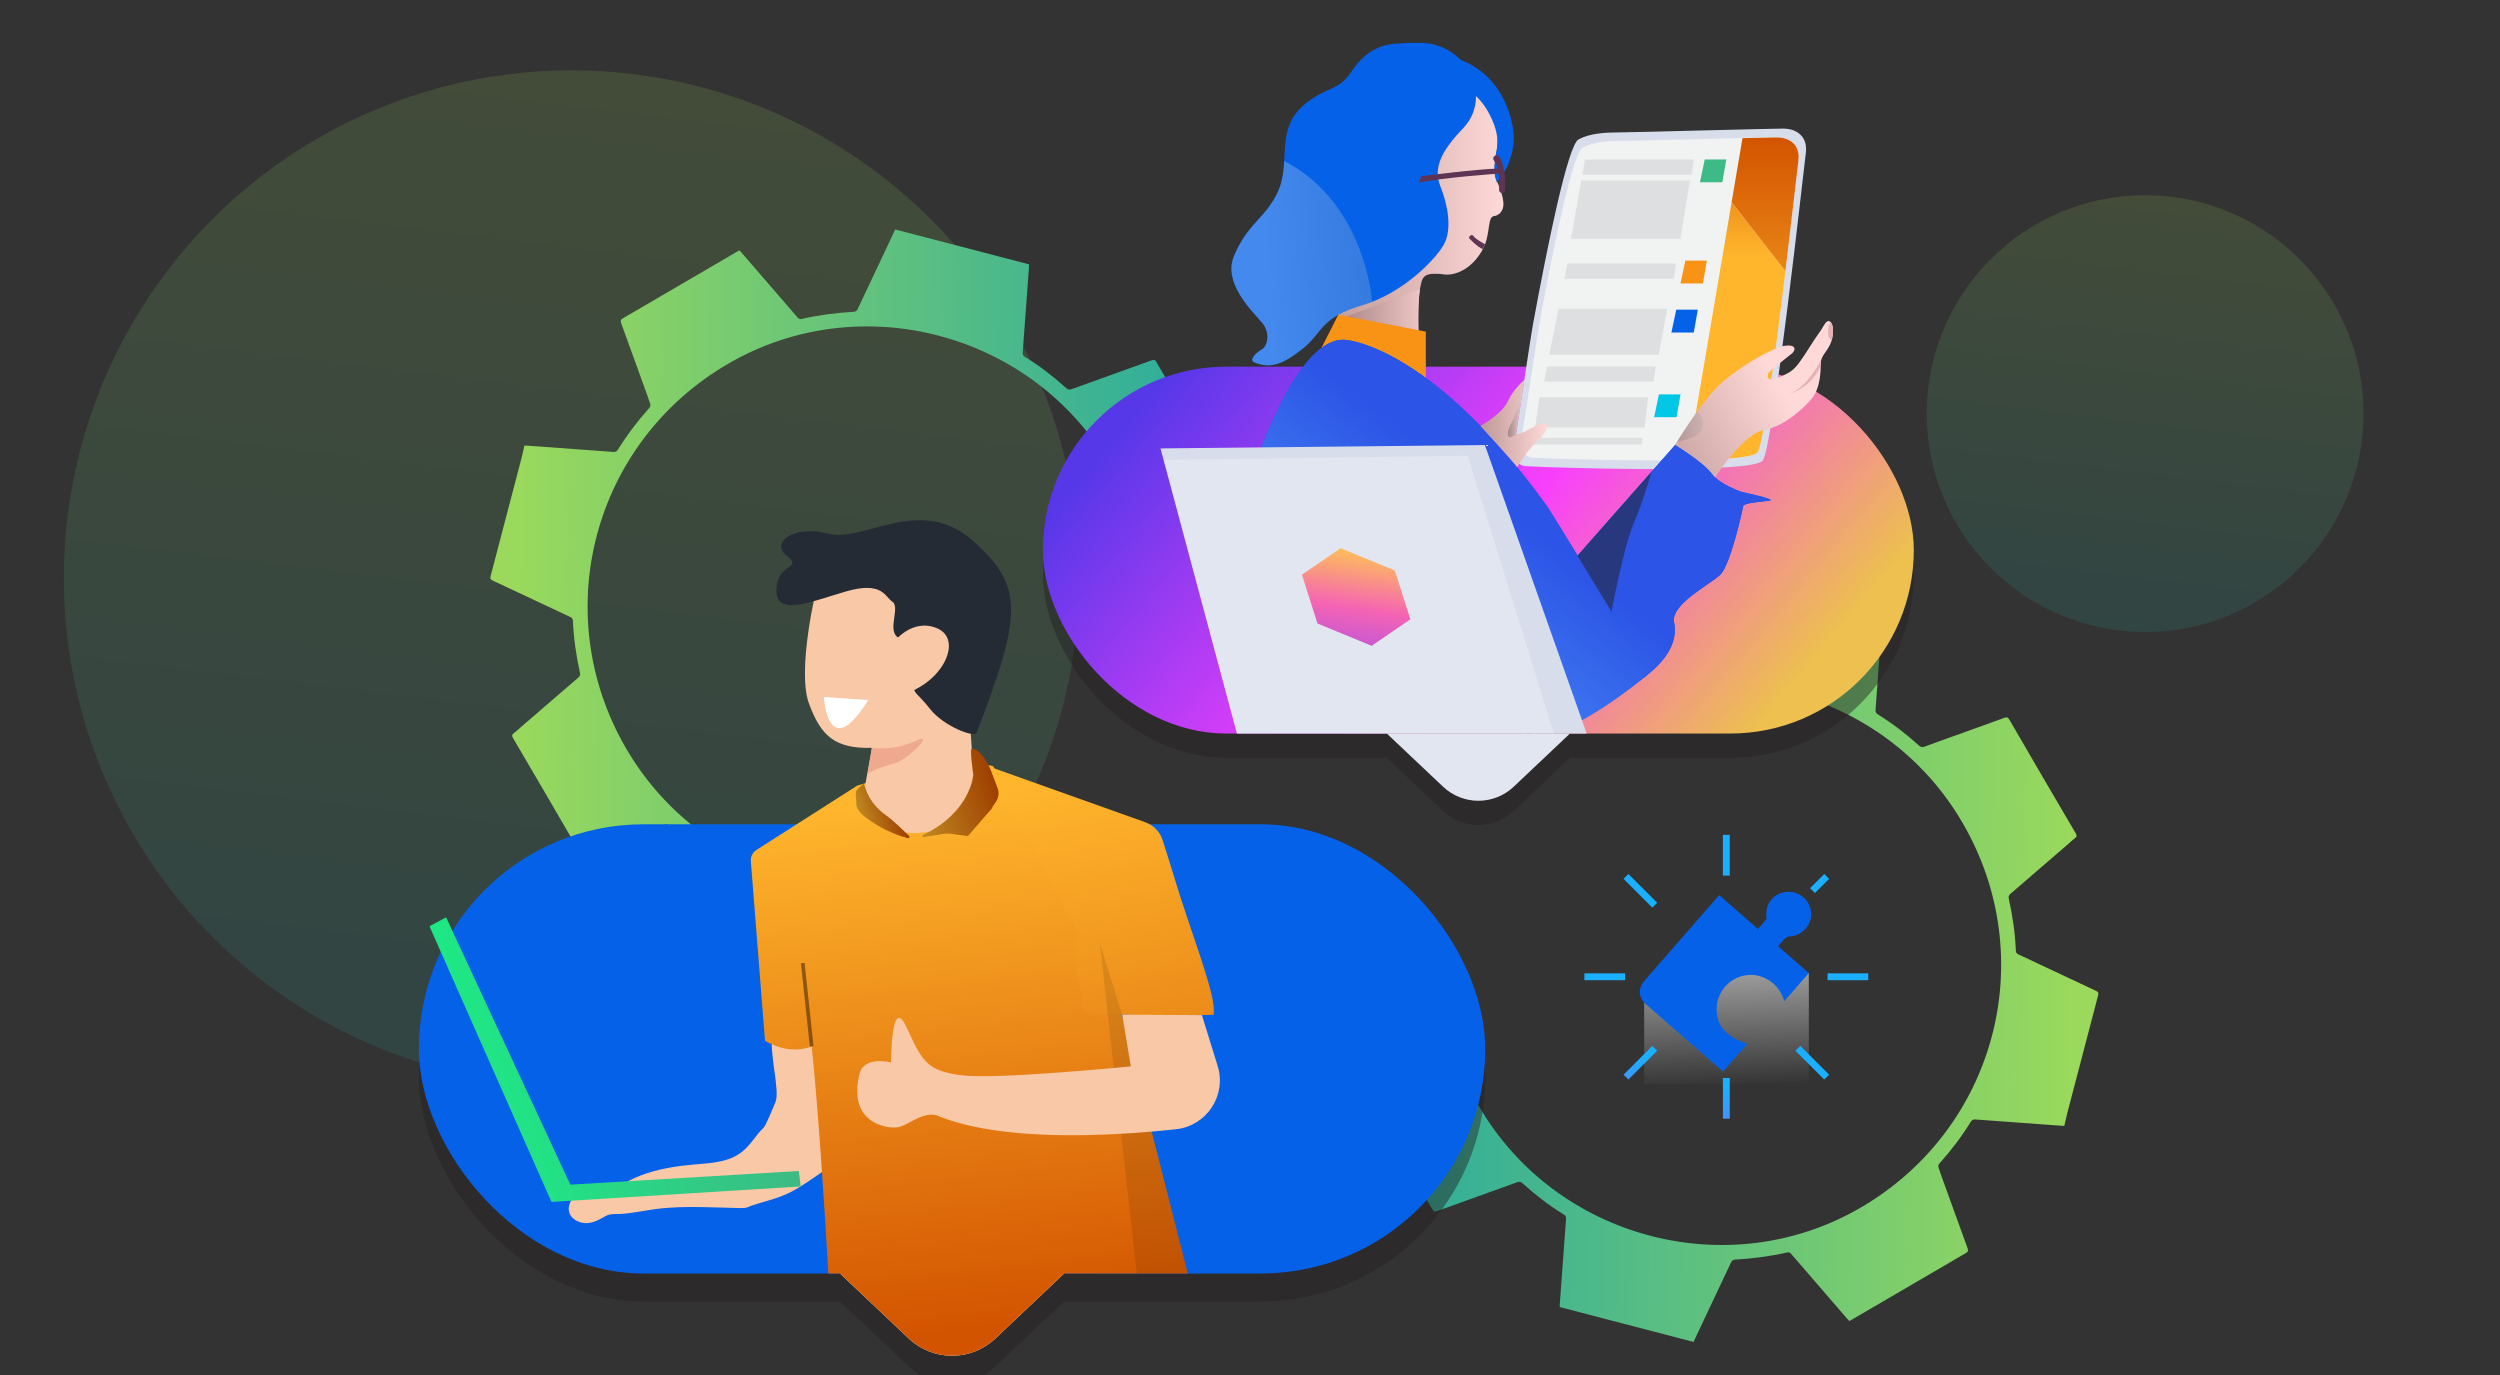 <?xml version="1.0" encoding="UTF-8"?>
<svg xmlns="http://www.w3.org/2000/svg" xmlns:xlink="http://www.w3.org/1999/xlink" viewBox="0 0 800 440">
  <rect x="0" y="0" width="800" height="440" fill="#333333" stroke="none"/>
  <defs>
    <style>
      .cls-1 {
        fill: url(#linear-gradient);
      }

      .cls-1, .cls-2 {
        opacity: .15;
      }

      .cls-3 {
        opacity: .1;
      }

      .cls-4 {
        fill: #f99316;
      }

      .cls-5 {
        fill: #f9c8a7;
      }

      .cls-6 {
        fill: #00c7e5;
      }

      .cls-7, .cls-8 {
        fill: #fff;
      }

      .cls-9 {
        fill: #f1f2f2;
      }

      .cls-10 {
        fill: #ffcccb;
      }

      .cls-11 {
        fill: #efa98e;
      }

      .cls-12 {
        fill: #e5b1b1;
      }

      .cls-13 {
        fill: #d7ddeb;
      }

      .cls-14 {
        fill: #252b35;
      }

      .cls-15, .cls-16, .cls-17 {
        fill: #231f20;
      }

      .cls-18 {
        fill: #0562e8;
      }

      .cls-19 {
        fill: #3dba85;
      }

      .cls-20 {
        fill: #5d3454;
      }

      .cls-21 {
        fill: none;
        opacity: .42;
        stroke: #000;
        stroke-miterlimit: 10;
        stroke-width: 1.19px;
      }

      .cls-22 {
        fill: #a7a9ac;
      }

      .cls-22, .cls-16, .cls-23, .cls-24, .cls-25, .cls-26, .cls-27, .cls-28, .cls-29 {
        mix-blend-mode: multiply;
      }

      .cls-22, .cls-23, .cls-24, .cls-25, .cls-26, .cls-27, .cls-28, .cls-29, .cls-30, .cls-17, .cls-8 {
        opacity: .25;
      }

      .cls-16 {
        opacity: .52;
      }

      .cls-23 {
        fill: url(#linear-gradient-24);
      }

      .cls-24 {
        fill: url(#linear-gradient-27);
      }

      .cls-25 {
        fill: url(#linear-gradient-29);
      }

      .cls-26 {
        fill: url(#linear-gradient-25);
      }

      .cls-27 {
        fill: url(#linear-gradient-30);
      }

      .cls-28 {
        fill: url(#linear-gradient-31);
      }

      .cls-29 {
        fill: url(#linear-gradient-22);
      }

      .cls-2 {
        fill: url(#linear-gradient-2);
      }

      .cls-31 {
        fill: url(#linear-gradient-8);
      }

      .cls-32 {
        fill: url(#linear-gradient-9);
      }

      .cls-33 {
        fill: url(#linear-gradient-3);
      }

      .cls-34 {
        fill: url(#linear-gradient-4);
      }

      .cls-35 {
        fill: url(#linear-gradient-6);
      }

      .cls-36 {
        fill: url(#linear-gradient-7);
      }

      .cls-37 {
        fill: url(#linear-gradient-5);
      }

      .cls-38 {
        opacity: .46;
      }

      .cls-39 {
        fill: url(#linear-gradient-10);
        opacity: .56;
      }

      .cls-40 {
        fill: url(#linear-gradient-14);
      }

      .cls-41 {
        fill: url(#linear-gradient-18);
      }

      .cls-42 {
        fill: url(#linear-gradient-20);
      }

      .cls-43 {
        fill: url(#linear-gradient-21);
      }

      .cls-44 {
        fill: url(#linear-gradient-23);
      }

      .cls-45 {
        fill: url(#linear-gradient-15);
      }

      .cls-46 {
        fill: url(#linear-gradient-19);
      }

      .cls-47 {
        fill: url(#linear-gradient-16);
      }

      .cls-48 {
        fill: url(#linear-gradient-17);
      }

      .cls-49 {
        fill: url(#linear-gradient-13);
      }

      .cls-50 {
        fill: url(#linear-gradient-12);
      }

      .cls-51 {
        fill: url(#linear-gradient-11);
      }

      .cls-52 {
        fill: url(#linear-gradient-26);
      }

      .cls-53 {
        fill: url(#linear-gradient-28);
      }

      .cls-54 {
        isolation: isolate;
      }
    </style>
    <linearGradient id="linear-gradient" x1="201.25" y1="33.88" x2="149.75" y2="457.9" gradientUnits="userSpaceOnUse">
      <stop offset="0" stop-color="#9ad95c"/>
      <stop offset="1" stop-color="#009ab7"/>
    </linearGradient>
    <linearGradient id="linear-gradient-2" x1="694.33" y1="67.37" x2="672.18" y2="249.74" xlink:href="#linear-gradient"/>
    <linearGradient id="linear-gradient-3" x1="-1117.7" y1="-4139.73" x2="-1154.82" y2="-3834.14" gradientTransform="translate(-3333.22 1865.76) rotate(83.89)" xlink:href="#linear-gradient"/>
    <linearGradient id="linear-gradient-4" x1="-1158.81" y1="-423.56" x2="-1195.92" y2="-117.97" gradientTransform="translate(462.17 -1008.41) rotate(-96.11)" xlink:href="#linear-gradient"/>
    <linearGradient id="linear-gradient-5" x1="318.54" y1="424.57" x2="299.37" y2="254.13" gradientUnits="userSpaceOnUse">
      <stop offset="0" stop-color="#d35400"/>
      <stop offset="1" stop-color="#ffb62d"/>
    </linearGradient>
    <linearGradient id="linear-gradient-6" x1="-8482.42" y1="1759.97" x2="-8503.85" y2="1569.43" gradientTransform="translate(-8241.76 1267.12) rotate(162.77) scale(1 -1)" xlink:href="#linear-gradient-5"/>
    <linearGradient id="linear-gradient-7" x1="-8477.31" y1="1565.79" x2="-8449.82" y2="1565.79" gradientTransform="translate(-8241.76 1267.12) rotate(162.77) scale(1 -1)" xlink:href="#linear-gradient-5"/>
    <linearGradient id="linear-gradient-8" x1="-8445.79" y1="1563.48" x2="-8432.51" y2="1563.48" gradientTransform="translate(-8241.76 1267.12) rotate(162.77) scale(1 -1)" xlink:href="#linear-gradient-5"/>
    <linearGradient id="linear-gradient-9" x1="-8380.25" y1="1612.23" x2="-8290.58" y2="1612.23" gradientTransform="translate(-8241.76 1267.12) rotate(162.77) scale(1 -1)" gradientUnits="userSpaceOnUse">
      <stop offset="0" stop-color="#3dba85"/>
      <stop offset="1" stop-color="#1de885"/>
    </linearGradient>
    <linearGradient id="linear-gradient-10" x1="553.17" y1="347.83" x2="551.71" y2="308.29" gradientUnits="userSpaceOnUse">
      <stop offset="0" stop-color="#fff" stop-opacity="0"/>
      <stop offset="1" stop-color="#fff"/>
    </linearGradient>
    <linearGradient id="linear-gradient-11" x1="473.29" y1="423.07" x2="506.95" y2="330.63" gradientUnits="userSpaceOnUse">
      <stop offset="0" stop-color="#ffcd4c"/>
      <stop offset=".34" stop-color="#f563b4"/>
      <stop offset=".68" stop-color="#9e50ed"/>
      <stop offset=".99" stop-color="#1aafff"/>
    </linearGradient>
    <linearGradient id="linear-gradient-12" x1="541.99" y1="448.08" x2="575.64" y2="355.64" xlink:href="#linear-gradient-11"/>
    <linearGradient id="linear-gradient-13" x1="474.51" y1="423.51" x2="508.17" y2="331.07" gradientTransform="translate(-47.82 454.67) rotate(-45)" xlink:href="#linear-gradient-11"/>
    <linearGradient id="linear-gradient-14" x1="540.77" y1="447.64" x2="574.43" y2="355.2" gradientTransform="translate(-70.61 509.68) rotate(-45)" xlink:href="#linear-gradient-11"/>
    <linearGradient id="linear-gradient-15" x1="495.13" y1="431.02" x2="528.79" y2="338.58" gradientTransform="translate(278.76 826.09) rotate(-90)" xlink:href="#linear-gradient-11"/>
    <linearGradient id="linear-gradient-16" x1="520.14" y1="440.13" x2="553.8" y2="347.69" gradientTransform="translate(200.96 903.9) rotate(-90)" xlink:href="#linear-gradient-11"/>
    <linearGradient id="linear-gradient-17" x1="524.39" y1="441.68" x2="558.05" y2="349.23" gradientTransform="translate(794.07 894.37) rotate(-135)" xlink:href="#linear-gradient-11"/>
    <linearGradient id="linear-gradient-18" x1="492.19" y1="429.95" x2="525.85" y2="337.51" gradientTransform="translate(655.62 951.72) rotate(-135)" xlink:href="#linear-gradient-11"/>
    <linearGradient id="linear-gradient-19" x1="346.14" y1="69.18" x2="576.31" y2="262.93" gradientTransform="translate(946.15 352.07) rotate(180)" gradientUnits="userSpaceOnUse">
      <stop offset=".18" stop-color="#5738e9"/>
      <stop offset=".56" stop-color="#f83ffd"/>
      <stop offset=".9" stop-color="#edc04f"/>
    </linearGradient>
    <linearGradient id="linear-gradient-20" x1="-2617.81" y1="31.02" x2="-2617.81" y2="82.31" gradientTransform="translate(-2062.1) rotate(-180) scale(1 -1)" xlink:href="#linear-gradient-5"/>
    <linearGradient id="linear-gradient-21" x1="-2626.94" y1="44.22" x2="-2626.94" y2="128.35" gradientTransform="translate(-2062.1) rotate(-180) scale(1 -1)" xlink:href="#linear-gradient-5"/>
    <linearGradient id="linear-gradient-22" x1="-2632.37" y1="125.36" x2="-2588.37" y2="150.43" gradientTransform="translate(-2062.1) rotate(-180) scale(1 -1)" gradientUnits="userSpaceOnUse">
      <stop offset="0" stop-color="#fff"/>
      <stop offset="1" stop-color="#000"/>
    </linearGradient>
    <linearGradient id="linear-gradient-23" x1="-2533.97" y1="254.82" x2="-2581.78" y2="192.91" gradientTransform="translate(-2062.1) rotate(-180) scale(1 -1)" gradientUnits="userSpaceOnUse">
      <stop offset="0" stop-color="#4b91f7"/>
      <stop offset="1" stop-color="#2c54e6"/>
    </linearGradient>
    <linearGradient id="linear-gradient-24" x1="-2543.19" y1="67.36" x2="-2485.5" y2="67.36" xlink:href="#linear-gradient-22"/>
    <linearGradient id="linear-gradient-25" x1="-2516.48" y1="101.2" x2="-2491.18" y2="101.2" xlink:href="#linear-gradient-22"/>
    <linearGradient id="linear-gradient-26" x1="-2492.57" y1="220.56" x2="-2539.49" y2="159.82" xlink:href="#linear-gradient-23"/>
    <linearGradient id="linear-gradient-27" x1="-2620.07" y1="136.5" x2="-2585.4" y2="136.5" xlink:href="#linear-gradient-22"/>
    <linearGradient id="linear-gradient-28" x1="-2175.88" y1="394.67" x2="-2161.28" y2="460.95" gradientTransform="translate(-1921.22 -96.56) rotate(177.57) scale(1.07 -.94) skewX(-3.04)" xlink:href="#linear-gradient-11"/>
    <linearGradient id="linear-gradient-29" x1="-2467.81" y1="84.43" x2="-2609.83" y2="73.6" xlink:href="#linear-gradient-22"/>
    <linearGradient id="linear-gradient-30" x1="-2557.11" y1="135.54" x2="-2535.87" y2="135.54" xlink:href="#linear-gradient-22"/>
    <linearGradient id="linear-gradient-31" x1="-2549.38" y1="132.35" x2="-2544.6" y2="132.35" xlink:href="#linear-gradient-22"/>
  </defs>
  <g class="cls-54">
    <g id="Layer_1" data-name="Layer 1">
      <circle class="cls-1" cx="182.9" cy="184.97" r="162.47"/>
      <circle class="cls-2" cx="686.44" cy="132.35" r="69.88"/>
      <path class="cls-33" d="M642.97,230.28c-.39-.67-.7-.9-1.52-.6-6.25,2.29-12.51,4.51-18.75,6.76-2.28,.82-4.58,1.62-6.83,2.48-.74,.28-1.24,.17-1.83-.37-4.06-3.67-8.38-7.02-13.05-9.88-.7-.44-.87-.88-.81-1.66,.68-9.05,1.31-18.09,1.99-27.13,.06-.79-.12-1.09-.88-1.3-3.66-.95-7.3-1.9-10.96-2.87l-36.75,23.24c29.8,1.04,58.49,16.87,74.5,44.46,25.07,43.18,10.61,97.82-32.67,123.03-42.27,24.62-97.44,9.97-122.12-32.41-10.2-17.39-13.88-36.79-11.79-55.38l-8.97,11.85c.91,.45,1.83,.87,2.75,1.3,.63,.29,.97,.62,.99,1.37,.2,5.45,.96,10.83,2.19,16.13,.25,1.09-.11,1.61-.84,2.24-4,3.41-7.98,6.86-11.96,10.3-2.83,2.44-5.63,4.92-8.48,7.33-.55,.46-.48,.77-.18,1.29,7.15,12.21,14.3,24.42,21.42,36.65,.38,.65,.74,.7,1.41,.45,8.53-3.09,17.06-6.13,25.59-9.22,.67-.25,1.14-.25,1.74,.28,4.15,3.74,8.54,7.15,13.32,10.06,.68,.42,.69,.92,.64,1.57-.67,9.08-1.33,18.16-2,27.25-.02,.27-.01,.54-.01,.76,14.28,3.72,28.5,7.43,42.82,11.16,1.33-2.83,2.72-5.76,4.1-8.71,2.66-5.64,5.3-11.28,7.99-16.91,.16-.34,.67-.7,1.05-.72,5.71-.31,11.37-1.05,16.95-2.32,.32-.07,.82,.11,1.03,.35,6.06,6.98,12.09,13.98,18.12,20.97,.18,.21,.39,.39,.65,.65l.9-.52c12.13-7.09,24.24-14.17,36.38-21.24,.76-.45,.77-.85,.52-1.55-2.52-6.93-5.03-13.86-7.53-20.79-.62-1.7-1.24-3.39-1.78-5.1-.1-.33,0-.88,.24-1.14,3.76-4.18,7.15-8.64,10.1-13.42,.43-.67,.89-.79,1.61-.73,9.08,.67,18.16,1.33,27.25,1.99,.28,.02,.55,.02,1.08,.04,.33-1.42,.62-2.87,1-4.31,3.25-12.47,6.52-24.94,9.8-37.4,.21-.79,.09-1.14-.68-1.5-8.28-3.86-16.54-7.77-24.82-11.65-.57-.27-.8-.57-.82-1.23-.23-5.58-1.04-11.09-2.25-16.54-.15-.7-.05-1.13,.5-1.6,6.2-5.32,12.37-10.66,18.55-16,.69-.61,1.36-1.28,2.12-1.82,.68-.49,.61-.91,.24-1.55-3.59-6.09-7.16-12.2-10.72-18.3-3.52-6.02-7.03-12.04-10.51-18.08Z"/>
      <path class="cls-34" d="M185.43,272.57c.39,.67,.7,.9,1.52,.6,6.25-2.29,12.51-4.51,18.75-6.76,2.28-.82,4.58-1.62,6.83-2.48,.74-.28,1.24-.17,1.83,.37,4.06,3.67,8.38,7.02,13.05,9.88,.7,.44,.87,.88,.81,1.66-.68,9.05-1.31,18.09-1.99,27.13-.06,.79,.12,1.09,.88,1.3,3.66,.95,7.3,1.9,10.96,2.87l36.75-23.24c-29.8-1.04-58.49-16.87-74.5-44.46-25.07-43.18-10.61-97.82,32.67-123.03,42.27-24.62,97.44-9.97,122.12,32.41,10.2,17.39,13.88,36.79,11.79,55.38l8.97-11.85c-.91-.45-1.83-.87-2.75-1.3-.63-.29-.97-.62-.99-1.37-.2-5.45-.96-10.83-2.19-16.13-.25-1.09,.11-1.61,.84-2.24,4-3.41,7.98-6.86,11.96-10.3,2.83-2.44,5.63-4.92,8.48-7.33,.55-.46,.48-.77,.18-1.29-7.15-12.21-14.3-24.42-21.42-36.65-.38-.65-.74-.7-1.41-.45-8.53,3.09-17.06,6.13-25.59,9.22-.67,.25-1.14,.25-1.74-.28-4.15-3.74-8.54-7.15-13.32-10.06-.68-.42-.69-.92-.64-1.57,.67-9.08,1.33-18.16,2-27.25,.02-.27,.01-.54,.01-.76-14.28-3.72-28.5-7.43-42.82-11.16-1.33,2.83-2.72,5.76-4.1,8.71-2.66,5.64-5.3,11.28-7.99,16.91-.16,.34-.67,.7-1.05,.72-5.71,.31-11.37,1.05-16.95,2.32-.32,.07-.82-.11-1.03-.35-6.06-6.98-12.09-13.98-18.12-20.97-.18-.21-.39-.39-.65-.65l-.9,.52c-12.13,7.09-24.24,14.17-36.38,21.24-.76,.45-.77,.85-.52,1.55,2.52,6.93,5.03,13.86,7.53,20.79,.62,1.7,1.24,3.39,1.78,5.1,.1,.33,0,.88-.24,1.14-3.76,4.18-7.15,8.64-10.1,13.42-.43,.67-.89,.79-1.61,.73-9.08-.67-18.16-1.33-27.25-1.99-.28-.02-.55-.02-1.08-.04-.33,1.42-.62,2.87-1,4.31-3.25,12.47-6.52,24.94-9.8,37.4-.21,.79-.09,1.14,.68,1.5,8.28,3.86,16.54,7.77,24.82,11.65,.57,.27,.8,.57,.82,1.23,.23,5.58,1.04,11.09,2.25,16.54,.15,.7,.05,1.13-.5,1.6-6.2,5.32-12.37,10.66-18.55,16-.69,.61-1.36,1.28-2.12,1.82-.68,.49-.61,.91-.24,1.55,3.59,6.09,7.16,12.2,10.72,18.3,3.52,6.02,7.03,12.04,10.51,18.08Z"/>
      <g class="cls-38">
        <rect class="cls-15" x="134.04" y="272.71" width="341.24" height="143.75" rx="71.87" ry="71.87"/>
        <path class="cls-15" d="M268.8,416.46l22.02,20.82c7.77,7.34,19.91,7.34,27.68,0l22.02-20.82"/>
      </g>
      <g>
        <rect class="cls-18" x="134.04" y="263.77" width="341.24" height="143.75" rx="71.87" ry="71.87"/>
        <path class="cls-7" d="M268.8,407.52l22.02,20.82c7.77,7.34,19.91,7.34,27.68,0l22.02-20.82"/>
      </g>
      <g>
        <g>
          <g>
            <path class="cls-5" d="M200.62,379.26c-3.01-.29-6.05-.58-9.04-.15-2.99,.42-5.97,1.64-7.96,3.91-1.06,1.21-1.82,2.79-1.59,4.38,.37,2.62,3.35,4.2,5.98,3.99,2.12-.17,3.89-1.18,5.69-2.2,1.69-.95,3.07-.63,5.01-.74,3.74-.23,7.4-1.06,11.11-1.55,4.83-.64,9.72-.72,14.59-.64,3.05,.05,6.11,.16,9.16,.23,1.52,.03,3.06,.14,4.58,.06,.39-.02,.75-.11,1.09-.23,.54-.19,1.06-.46,1.64-.65,3.16-1.03,6.47-1.79,9.56-3.04,3.92-1.53,7.38-4,10.86-6.37,4.18-2.86,8.67-5.9,10.53-10.6,.99-2.48,1.14-5.2,1.21-7.88,.22-8.13-.18-16.26-1.2-24.33-.47-3.71-1.15-7.59-3.46-10.52-5.11-6.51-15.28-4.83-19.57,1.79-3.8,5.88-.74,17.17-.34,23.66,.05,.87,.11,1.76,.03,2.63-.06,.69-.2,1.36-.49,1.99-.49,1.08-2.84,7.06-3.68,7.89-2.8,2.76-3.01,3.98-5.81,6.74-4.25,4.2-10.22,4.49-15.86,4.96-5.32,.45-10.64,1.2-15.71,2.88-5.07,1.67-9.89,4.31-13.62,8.13-.92,.94-1.83,2.3-1.25,3.48,.49,1.01,1.77,1.29,2.89,1.37,.07,0,.14,.01,.21,.01l5.45-9.2Z"/>
            <path class="cls-37" d="M380.07,407.52h-39.54l-22.03,20.82c-7.76,7.34-19.92,7.34-27.68,0l-22.02-20.82h-3.73c-.58-10.13-1.27-21.35-2.03-32.48-.99-14.42-2.11-28.67-3.29-40.19-5.21,2.02-10.14,.52-12.82-.7-1.34-.61-2.13-1.14-2.13-1.14l-4.53-57.43c-.1-1.44,.59-2.83,1.8-3.6l12.85-8.2,19.43-12.41s.65-.2,1.8-.52l.22-.07,.07-.02c.17-.05,.36-.1,.55-.16h.01c6.34-1.78,22.7-6.06,33.86-6.17,.06,0,.12,.01,.17,.01,.08,0,.16,0,.23-.01,1.87,0,3.57,.13,5.04,.42,.05,0,.09,.01,.14,.02,.51,.09,.96,.21,1.4,.35l.36,.69h.01s9.31,17.87,9.31,17.87l25.67,49.23,5.56,10.65,.27,1.03,.17,.67,9.35,36.75,11.54,45.42Z"/>
            <path class="cls-35" d="M316.23,245.2l50.3,17.93c2.6,.93,4.62,2.99,5.47,5.61,.89,2.73,2.08,6.44,3.14,10,5.93,19.99,14.4,40.14,13.18,45.99,0,0-25.44,.92-41.41-.93,0,0-4.01-18.29-2.27-26.15l-28.42-52.46Z"/>
            <g>
              <path class="cls-5" d="M261.75,186.62c-.53,1.43-6.8,27.8-2.9,38.45,3.9,10.65,8.43,14.5,20.16,14.25l-2.82,15.75s3.51,13.86,20.58,11.16c10.91-1.73,15.24-10.06,15.24-10.06l-4.14-65.43-46.12-4.12Z"/>
              <path class="cls-14" d="M312.53,234.46c-.68,1.78-10.68-2.16-14.91-7.59-4.23-5.43-5.75-4.98-4.85-7.85,.9-2.87,3.13-.7,5.93-5.06,2.8-4.36,3.94-11.54-2.45-12.05-6.39-.52-7.16,4.27-9.52,1.53-2.36-2.73,1.27-9.32-1.19-10.91-2.45-1.58-3.08-6.71-15.02-3.21-11.94,3.5-22.2,7.97-22.07-.59,.14-8.56,8.74-6.72,3.34-10.83-5.4-4.11,2.07-10.12,13.29-7.14,11.22,2.98,29.24-12.56,46.07,2.13,16.83,14.69,15.75,24.19,1.37,61.57Z"/>
              <path class="cls-11" d="M279.01,239.32c2.3,.23,7.68,.67,14.14-2.3,6.46-2.96-2.88,6.37-7.43,7.45-4.55,1.08-8.05,3-8.05,3l1.34-8.16Z"/>
              <path class="cls-5" d="M285.72,205.83s5.95-8.32,14.22-4.75c8.27,3.57,1.96,17.61-11.8,21.4-13.76,3.79-2.42-16.64-2.42-16.64Z"/>
            </g>
            <g>
              <path class="cls-36" d="M310.96,239.64c2.27,0,4.77,3.35,6.26,7.27l1.99,5.27c.55,1.45,.36,3.09-.51,4.37l-.76,1.12c-.22,.32-.41,.67-.55,1.03l-7.67,8.83-5.55-.74c-.68-.09-1.38-.08-2.06,.03l-6.49,1.03c-.41,.06-.58-.49-.21-.67,15.36-7.4,16.05-19.27,16.05-19.27,0,0-1.22-8.27-.51-8.27Z"/>
              <path class="cls-31" d="M290.9,267.48c.33,.31,.03,.85-.41,.73-4.79-1.3-9.34-3.52-13.3-6.52-1.34-1.01-2.64-2.15-3.13-3.85-.16-.55,.02-1.14-.07-1.7-.56-3.77,.31-3.3,2.42-5.42,.8,2.38,1.76,6.33,7.27,10.32,2.6,1.88,4.84,4.27,7.21,6.44Z"/>
            </g>
            <g class="cls-30">
              <path d="M310.96,239.64c2.27,0,4.77,3.35,6.26,7.27l1.99,5.27c.55,1.45,.36,3.09-.51,4.37l-.76,1.12c-.22,.32-.41,.67-.55,1.03l-7.67,8.83-5.55-.74c-.68-.09-1.38-.08-2.06,.03l-6.49,1.03c-.41,.06-.58-.49-.21-.67,15.36-7.4,16.05-19.27,16.05-19.27,0,0-1.22-8.27-.51-8.27Z"/>
              <path d="M290.9,267.48c.33,.31,.03,.85-.41,.73-4.79-1.3-9.34-3.52-13.3-6.52-1.34-1.01-2.64-2.15-3.13-3.85-.16-.55,.02-1.14-.07-1.7-.56-3.77,.31-3.3,2.42-5.42,.8,2.38,1.76,6.33,7.27,10.32,2.6,1.88,4.84,4.27,7.21,6.44Z"/>
            </g>
            <polygon class="cls-32" points="176.47 384.61 137.44 296.41 142.75 293.53 182.51 379.09 255.61 374.71 256.23 379.66 176.47 384.61"/>
          </g>
          <path class="cls-7" d="M277.83,224.01l-14.21-.96s1.33,21.76,14.21,.96Z"/>
        </g>
        <path class="cls-3" d="M367.3,439.13c.16-.06,.32-.13,.49-.2-.16,.07-.32,.14-.49,.21h0Z"/>
        <polygon class="cls-3" points="385.67 429.51 385.66 429.51 380.07 407.52 363.77 407.52 358.77 362.81 356.4 341.73 354.47 324.45 353.19 313 351.92 301.64 358.74 323.66 359.07 324.68 359.07 324.72 368.56 362.1 380.09 407.52 385.67 429.51"/>
        <line class="cls-21" x1="259.74" y1="334.85" x2="256.88" y2="308.18"/>
        <path class="cls-5" d="M384.61,324.84l5.03,16.23c2.94,9.46-3.5,19.24-13.35,20.29-21.48,2.3-56.24,4.15-76.75-4.53-4.5-.89-8.26,2.72-11.52,3.74-3.26,1.01-16.64-.7-13.14-16.17,.96-6.88,10.26-4.4,10.26-4.4,0,0-.05-22.18,4.98-11.22,5.03,10.96,6.49,13.84,17.51,15.3,11.02,1.46,54.24-2.84,54.24-2.84l-2.77-16.55,25.54,.15Z"/>
      </g>
      <g>
        <polygon class="cls-39" points="578.83 346.89 526.14 346.89 526.14 315.71 558.05 308.06 578.82 311.39 578.83 346.89"/>
        <path class="cls-18" d="M569.01,302.81c3.28,2.87,6.51,5.69,9.81,8.57-2.62,3-5.17,5.91-7.83,8.97-1.19-3.69-3.43-6.33-7-7.69-2.19-.83-4.44-.92-6.7-.27-4.63,1.32-7.86,5.51-7.97,10.32-.12,5.44,2.99,9.08,9.81,11.31-2.47,2.82-4.85,5.55-7.23,8.27-.15,.16-.33,.31-.56,.52-.32-.25-.63-.47-.91-.71-7.86-6.87-15.72-13.73-23.58-20.61-2.65-2.32-2.83-5.1-.52-7.77,2.15-2.47,20.14-23.09,23.82-27.29,4.15,3.62,8.21,7.18,12.39,10.84,.93-1.07,1.81-2.02,2.61-3.04,.17-.21,.12-.64,.09-.96-.44-4.06,2.42-7.54,6.51-7.87,4.03-.33,7.54,2.67,7.8,6.66,.25,4-2.91,7.44-6.91,7.6-.5,.02-1.08,.31-1.44,.65-.77,.74-1.43,1.6-2.21,2.5Z"/>
        <g>
          <rect class="cls-51" x="507.01" y="311.47" width="13.03" height="2.2"/>
          <rect class="cls-50" x="584.81" y="311.47" width="13.03" height="2.2"/>
          <rect class="cls-49" x="518.4" y="283.96" width="13.03" height="2.2" transform="translate(355.31 -287.68) rotate(45)"/>
          <rect class="cls-40" x="573.42" y="338.98" width="13.03" height="2.2" transform="translate(410.33 -310.47) rotate(45)"/>
          <rect class="cls-45" x="545.91" y="272.57" width="13.03" height="2.2" transform="translate(826.09 -278.76) rotate(90)"/>
          <rect class="cls-47" x="545.91" y="350.37" width="13.03" height="2.2" transform="translate(903.9 -200.96) rotate(90)"/>
          <rect class="cls-48" x="579.05" y="281.63" width="6.43" height="2.2" transform="translate(1193.91 70.92) rotate(135)"/>
          <rect class="cls-41" x="518.4" y="338.98" width="13.03" height="2.2" transform="translate(1136.56 209.37) rotate(135)"/>
        </g>
      </g>
      <g class="cls-38">
        <rect class="cls-15" x="333.73" y="125.08" width="278.69" height="117.4" rx="58.7" ry="58.7" transform="translate(946.15 367.55) rotate(-180)"/>
        <path class="cls-15" d="M502.37,242.47l-17.98,17c-6.34,6-16.26,6-22.61,0l-17.98-17"/>
        <path class="cls-17" d="M502.37,242.47l-17.98,17c-6.34,6-16.26,6-22.61,0l-17.98-17"/>
      </g>
      <g>
        <g>
          <rect class="cls-46" x="333.73" y="117.34" width="278.69" height="117.4" rx="58.7" ry="58.7" transform="translate(946.15 352.07) rotate(-180)"/>
          <path class="cls-13" d="M502.37,234.73l-17.98,17c-6.34,6-16.26,6-22.61,0l-17.98-17"/>
          <path class="cls-8" d="M502.37,234.73l-17.98,17c-6.34,6-16.26,6-22.61,0l-17.98-17"/>
        </g>
        <g>
          <g>
            <path class="cls-13" d="M490.74,102.79c4.12-22.29,10.85-56.27,14.4-58.19,3.55-1.93,8.52-2.23,12.77-2.23,4.26,0,48.19-1.22,52.65-1.22s7.98,2.57,7.3,7.84c-.68,5.27-10.41,93.94-13.79,98.4-3.38,4.46-71.51,2.16-75.97,1.76-4.46-.41-3.78-6.49-3.11-9.73,.68-3.24,4.48-29.78,5.74-36.63Z"/>
            <path class="cls-9" d="M492.8,102.43c3.91-21.15,10.29-53.4,13.66-55.22,3.37-1.83,8.08-2.12,12.12-2.12,4.04,0,45.73-1.15,49.96-1.15,4.23,0,7.57,2.44,6.93,7.44-.64,5-9.88,89.15-13.08,93.39-3.21,4.23-67.86,2.05-72.09,1.67-4.23-.38-3.59-6.16-2.95-9.24,.64-3.08,4.25-28.27,5.45-34.76Z"/>
            <g>
              <path class="cls-42" d="M540.09,147.28c11.69-.23,21.13-.92,22.31-2.47,1.88-2.49,5.86-32.63,8.94-58.05l-17.21-22.08-14.03,82.6Z"/>
              <path class="cls-43" d="M554.12,64.68l17.21,22.08c2.16-17.79,3.88-33.28,4.15-35.34,.64-5.01-2.69-7.44-6.93-7.44-1.2,0-5.43,.09-10.95,.23l-3.48,20.47Z"/>
            </g>
            <polygon class="cls-19" points="543.98 58.32 545.53 51.02 552.43 51.02 551.14 58.32 543.98 58.32"/>
            <polygon class="cls-22" points="506.3 55.89 507.21 51.02 541.98 51.02 541.34 55.89 506.3 55.89"/>
            <polygon class="cls-22" points="500.62 89.22 501.53 84.36 536.31 84.36 535.66 89.22 500.62 89.22"/>
            <polygon class="cls-22" points="494.13 122.14 495.05 117.28 529.82 117.28 529.18 122.14 494.13 122.14"/>
            <polygon class="cls-22" points="491.25 136.78 492.61 127.1 527.39 127.1 526.29 136.78 491.25 136.78"/>
            <polygon class="cls-22" points="490.35 142.28 490.79 140.11 525.56 140.11 525.39 142.28 490.35 142.28"/>
            <polygon class="cls-22" points="495.74 113.53 498.76 98.78 533.54 98.78 530.78 113.53 495.74 113.53"/>
            <polygon class="cls-22" points="502.72 76.43 505.99 57.78 540.77 57.78 537.76 76.43 502.72 76.43"/>
            <polygon class="cls-4" points="537.76 90.7 539.31 83.4 546.21 83.4 544.92 90.7 537.76 90.7"/>
            <polygon class="cls-18" points="534.85 106.4 536.4 99.1 543.3 99.1 542.01 106.4 534.85 106.4"/>
            <polygon class="cls-6" points="529.31 133.51 530.87 126.21 537.76 126.21 536.48 133.51 529.31 133.51"/>
          </g>
          <g>
            <path class="cls-10" d="M535.92,142.54s7.71-12.65,13.46-18.52c5.75-5.87,17.71-12.77,21.62-13.34s3.62,1.38,2.47,2.36-8.17,6.33-7.82,6.67-.86,2.76,3.11,1.21c3.97-1.55,5.12-2.36,7.02-4.89s5.06-7.88,6.38-9.55c1.32-1.67,2.13-4.43,3.45-3.57s1.21,4.83,0,7.36c-1.21,2.53-2.99,3.68-2.99,6.1,0,2.42-.12,8.05-2.99,11.33s-8.57,8.68-15.24,9.89c-6.67,1.21-15.76,15.47-15.76,15.47l-12.71-10.52Z"/>
            <path class="cls-29" d="M535.92,142.54s7.71-12.65,13.46-18.52c5.75-5.87,17.71-12.77,21.62-13.34s3.62,1.38,2.47,2.36-8.17,6.33-7.82,6.67-.86,2.76,3.11,1.21c3.97-1.55,5.12-2.36,7.02-4.89s5.06-7.88,6.38-9.55c1.32-1.67,2.13-4.43,3.45-3.57s1.21,4.83,0,7.36c-1.21,2.53-2.99,3.68-2.99,6.1,0,2.42-.12,8.05-2.99,11.33s-8.57,8.68-15.24,9.89c-6.67,1.21-15.76,15.47-15.76,15.47l-12.71-10.52Z"/>
            <path class="cls-12" d="M582.8,115.07s-4.32,8.83-10.24,11.04c0,0,7.57-2.28,10.05-9.3v-.79s.19-.95,.19-.95Z"/>
            <path class="cls-12" d="M585.73,103.02s-1.94,3.88,.35,6c0,0,.67-1.75,.42-4.01-.19-1.67-.78-1.99-.78-1.99Z"/>
          </g>
          <path class="cls-18" d="M504.8,177.83l31.22-35.41s8.92,5.41,11.62,9.06c2.7,3.65,9.73,5.95,9.73,5.95,0,0,10.81,2.3,9.06,2.7-1.76,.41-8.52,.68-8.65,1.89-.14,1.22-4.06,18.79-7.3,21.9-3.24,3.11-15.96,9.44-14.77,15.27,2.33,11.49-12.94,19.72-12.94,19.72l-16.22-18.5-1.76-22.57Z"/>
          <path class="cls-44" d="M504.8,177.83l31.22-35.41s8.92,5.41,11.62,9.06c2.7,3.65,9.73,5.95,9.73,5.95,0,0,10.81,2.3,9.06,2.7-1.76,.41-8.52,.68-8.65,1.89-.14,1.22-4.06,18.79-7.3,21.9-3.24,3.11-15.96,9.44-14.77,15.27,2.33,11.49-12.94,19.72-12.94,19.72l-16.22-18.5-1.76-22.57Z"/>
          <g>
            <g>
              <path class="cls-10" d="M465.28,24.81s13.23,7.3,13.98,17.52c.46,6.19-2.2,11.36-.38,15.39,1.82,4.03,2.56,7.07,2.05,8.83-.51,1.77-1.96,2.51-2.74,2.56-2.39,.17-1.1,5.7-3.65,10.54-3.1,5.9-8.4,8.66-12.42,8.15-7.24-.91-6.96,1.14-7.76,4.67s-.46,14.7-.46,14.7l-19.6,2.74-10.83-16.41s-.8-21.77,2.28-29.07c3.08-7.29,12.77-23.37,12.77-23.37l27.24-16.26"/>
              <path class="cls-23" d="M465.28,24.81s13.23,7.3,13.98,17.52c.46,6.19-2.2,11.36-.38,15.39,1.82,4.03,2.56,7.07,2.05,8.83-.51,1.77-1.96,2.51-2.74,2.56-2.39,.17-1.1,5.7-3.65,10.54-3.1,5.9-8.4,8.66-12.42,8.15-7.24-.91-6.96,1.14-7.76,4.67s-.46,14.7-.46,14.7l-19.6,2.74-10.83-16.41s-.8-21.77,2.28-29.07c3.08-7.29,12.77-23.37,12.77-23.37l27.24-16.26"/>
              <path class="cls-18" d="M401.29,115.92c5.28,2.26,9.34,.61,15.66-4.4,6.3-5.02,5.55-9.96,18.92-13.83,13.36-3.88,24.23-15.36,26.44-19.98,2.2-4.64,1.14-11.78-1.44-18.25-2.58-6.45,1.44-12.23,7.37-18.46,5.13-5.38,4.11-11.73,3.75-13.36-.05-.19-.08-.3-.09-.36v-.02h-.01s-.28-1.64-1.79-4.39c-3.02-5.5-8.76-8.92-15.03-9.14-3.43-.12-6.32,.11-8.19,.22-6.08,.37-10.64,3.26-14.51,9.11-3.88,5.86-7.68,4.79-13.98,9.58-6.32,4.79-7.07,10.18-7.38,17.48-.3,7.29-1.21,10.64-4.56,15.51-3.34,4.86-8.13,7.82-11.63,16.41s5.78,17.41,8.89,21.05c3.11,3.65,1.75,7.83-.08,8.81-1.82,.99-3.95,3.34-2.35,4.03Z"/>
              <path class="cls-18" d="M465.33,26.42s6.78,2.05,10.77,9.18,3.16,11.03,2.64,13.42c-.24,1.13-.62,3.74-.51,5.67,.13,2.17,.76,3.62,.76,3.62,0,0,3.2-3.96,3.88-6.35s2.85-6.44,.4-14.82c-2.45-8.38-7.86-14.99-16.01-18.01-8.15-3.02-9.8,7.47-1.94,7.29Z"/>
            </g>
            <path class="cls-20" d="M454.77,56.38s18.69-2.4,24.84-2.43l.2,1.59s-18.17,1.24-25.84,2.93l.8-2.08Z"/>
            <path class="cls-20" d="M478.36,49.85c-.51,.25-.69,.89-.38,1.37,.68,1.04,1.6,2.48,1.69,5.67,.05,2.02,.06,3.22,.04,3.91,0,.51,.39,.94,.9,.96h0c.51,.02,.95-.36,.99-.87,.16-2.06,.3-7.18-1.8-10.78-.25-.43-.79-.58-1.24-.36l-.21,.1Z"/>
            <path class="cls-20" d="M475.22,78.15s-3.04-1.57-3.65-2.56c-.61-.99-1.95,.28-1.29,.84,.66,.56,2.01,2.21,4.22,3.32l.37-.75,.35-.85Z"/>
          </g>
          <path class="cls-12" d="M454.37,92.48l-25.3,9.5,5.24,7.94,19.6-2.74s-.36-8.16,.46-14.7Z"/>
          <path class="cls-26" d="M454.37,92.48l-25.3,9.5,5.24,7.94,19.6-2.74s-.36-8.16,.46-14.7Z"/>
          <path class="cls-4" d="M428.25,100.72l-5.42,10.67s13.64-3.92,33.44,9.6v-14.87s-19.36-3.77-28.01-5.4Z"/>
          <path class="cls-18" d="M431.36,108.89s27.21,2.27,63.96,53.47c0,0,25.12,40.2,31.88,53.58,0,0-17.16,12.99-30.77,18.09-.93,.35-6.86,.44-7.71,.69l-33.03-82.59-55.42,.54s14.46-46.9,31.09-43.8Z"/>
          <path class="cls-52" d="M431.36,108.89s27.21,2.27,63.96,53.47c0,0,25.12,40.2,31.88,53.58,0,0-15.54,13.23-29.15,18.42-1.02,.39-8.59-.36-9.51-.09l-32.85-82.13-55.42,.54s14.46-46.9,31.09-43.8Z"/>
          <polygon class="cls-13" points="507.74 234.73 475.16 142.41 371.35 143.49 395.82 234.73 507.74 234.73"/>
          <polygon class="cls-8" points="497.23 234.73 469.68 145.82 372.44 147.17 395.82 234.73 497.23 234.73"/>
          <path class="cls-24" d="M543.15,131.62s7.09,7.33-6.5,9.74c0,0,4.17-6.76,6.5-9.74Z"/>
          <polygon class="cls-53" points="421.59 199.52 416.63 183.9 429 175.42 446.35 182.56 451.31 198.18 438.93 206.66 421.59 199.52"/>
          <path class="cls-25" d="M401.3,115.92c5.28,2.26,9.34,.6,15.66-4.4,6.31-5.03,5.55-9.96,18.92-13.83,1.09-.32,2.16-.68,3.21-1.09,0,0-2.01-31.58-28.13-45.07-.37,6.34-1.37,9.55-4.49,14.1-3.34,4.86-8.13,7.82-11.63,16.4-3.49,8.59,5.78,17.41,8.89,21.06,3.11,3.64,1.75,7.83-.08,8.81-1.82,.99-3.95,3.34-2.35,4.03Z"/>
          <g>
            <path class="cls-10" d="M485.14,138.62l2.64-17.01s-3.39,2.77-5.26,6.83c-1.88,4.06-8.75,7.88-8.75,7.88,0,0,10.14,11.02,11.71,13.15,0,0,3.83-6.13,6.62-8.56,2.79-2.43,3.95-5.32,1.77-5.37-2.18-.05-8.27,4.6-8.73,3.08Z"/>
            <path class="cls-27" d="M485.14,138.62l2.64-17.01s-3.39,2.77-5.26,6.83c-1.88,4.06-8.75,7.88-8.75,7.88,0,0,10.14,11.02,11.71,13.15,0,0,3.83-6.13,6.62-8.56,2.79-2.43,3.95-5.32,1.77-5.37-2.18-.05-8.27,4.6-8.73,3.08Z"/>
          </g>
          <path class="cls-28" d="M487.28,124.86s-2.43,8.43-3.45,10.12c-1.09,1.8-2.95,7.02,1.56,3.9,0,0-.23-.09-.24-.26s.37-2.25,.37-2.25l1.76-11.51Z"/>
          <path class="cls-16" d="M515.69,195.71s3.85-20.65,7.16-28.42c3.31-7.77,5.64-16.33,5.64-16.33l-23.7,26.88,10.9,17.88Z"/>
        </g>
      </g>
    </g>
  </g>
</svg>
